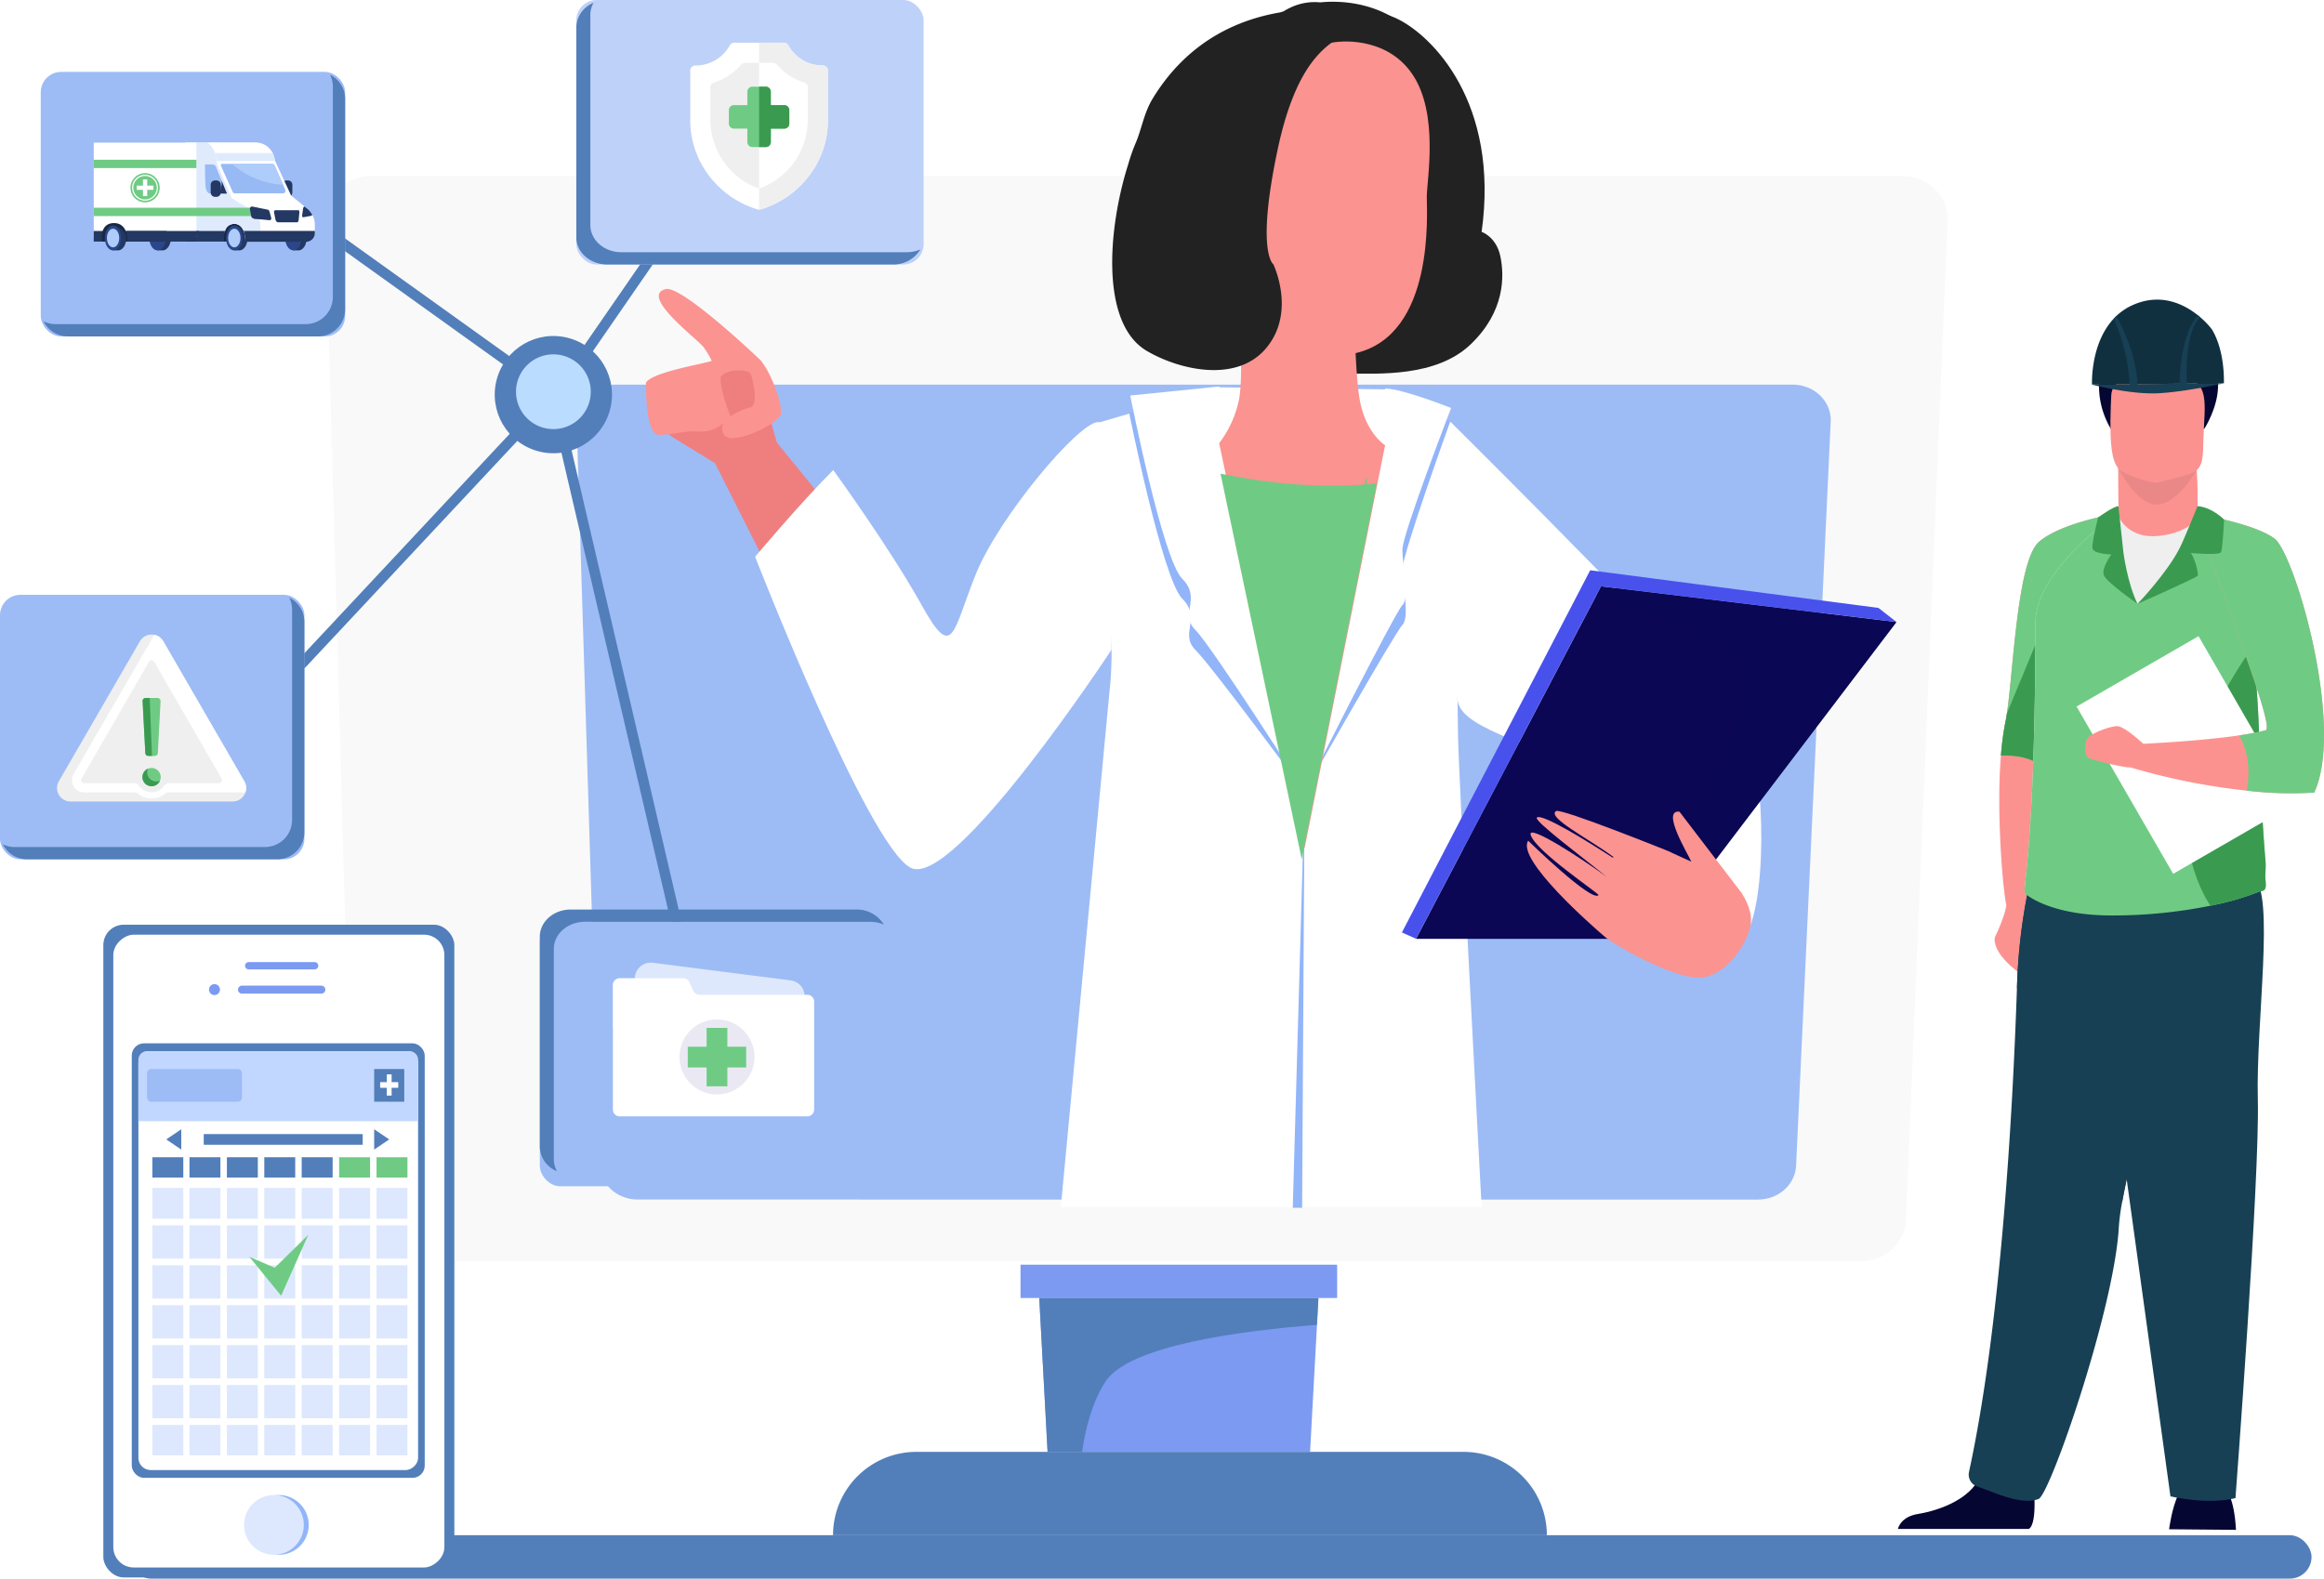 <svg xmlns="http://www.w3.org/2000/svg" xmlns:xlink="http://www.w3.org/1999/xlink" width="570.266" height="387.459" viewBox="0 0 570.266 387.459">
  <defs>
    <filter id="Rectangle_1821" x="123.463" y="217.232" width="103.223" height="82.924" filterUnits="userSpaceOnUse">
      <feOffset dy="3" input="SourceAlpha"/>
      <feGaussianBlur stdDeviation="3" result="blur"/>
      <feFlood flood-opacity="0.161"/>
      <feComposite operator="in" in2="blur"/>
      <feComposite in="SourceGraphic"/>
    </filter>
  </defs>
  <g id="occucare_guinea_3" transform="translate(-233.149 -992.662)">
    <g id="Group_168778" data-name="Group 168778" transform="translate(233.149 962.662)">
      <g id="Group_168754" data-name="Group 168754" transform="translate(0 30)">
        <g id="Group_168751" data-name="Group 168751">
          <g id="Layer_1" data-name="Layer 1">
            <rect id="Rectangle_1816" data-name="Rectangle 1816" width="535.502" height="10.659" rx="5.33" transform="translate(31.708 376.8)" fill="#527fba"/>
            <path id="Path_84810" data-name="Path 84810" d="M893.184,950.666H534.7c-6.211,0-11.246-4.7-11.246-10.491L516.63,694.749c0-5.794,5.035-10.491,11.245-10.491H903.414c6.21,0,11.245,4.7,11.245,10.491L904.43,940.175C904.43,945.97,899.4,950.666,893.184,950.666Z" transform="translate(-436.742 -641.075)" fill="#f9f9f9"/>
            <path id="Path_84813" data-name="Path 84813" d="M565.5,911.647l-5.66-182.6c0-4.81,4.179-8.708,9.334-8.708H858.263c5.155,0,9.334,3.9,9.334,8.708l-8.491,182.6c0,4.809-4.179,8.708-9.334,8.708H574.838C569.683,920.355,565.5,916.456,565.5,911.647Z" transform="translate(-418.359 -625.938)" fill="#9dbcf6"/>
            <path id="Path_84815" data-name="Path 84815" d="M1042.44,840.687s4.845,49.071,2.763,65.768l-11.964,126.766H1136.5s-5.8-108.021-5.8-116.2-1.7-76.332-1.7-76.332l-16.186-8.179L1072.09,832Z" transform="translate(-772.934 -736.94)" fill="#fff"/>
            <g id="Group_168727" data-name="Group 168727" transform="translate(277.08 95.628)">
              <path id="Path_84816" data-name="Path 84816" d="M1101.67,834.2l-20.38,5.706s8.16,40.74,13.028,45.608-.826,8.52,3.263,12.609,26.75,34.815,26.75,34.815Z" transform="translate(-1081.29 -834.195)" fill="#92b5f9"/>
              <path id="Path_84817" data-name="Path 84817" d="M1225.42,838.02l-20.787,97.4s22.1-39.059,23.992-40.949,0-9.882,0-13.63S1240.38,844.5,1240.38,844.5,1229.65,838.02,1225.42,838.02Z" transform="translate(-1161.594 -836.685)" fill="#92b5f9"/>
            </g>
            <g id="Group_168728" data-name="Group 168728" transform="translate(277.349 94.862)">
              <path id="Path_84818" data-name="Path 84818" d="M1103.88,832l-21.809,2.215s7.885,40.113,12.754,44.981-.826,8.519,3.263,12.609,26.75,39.7,26.75,39.7Z" transform="translate(-1082.071 -832)" fill="#fff"/>
              <path id="Path_84819" data-name="Path 84819" d="M1224.4,833.462l-19.764,98.994s22.1-43.943,23.992-45.834,0-9.882,0-13.63,11.959-34.759,11.959-34.759S1228.62,833.462,1224.4,833.462Z" transform="translate(-1161.864 -832.953)" fill="#fff"/>
            </g>
            <path id="Path_84820" data-name="Path 84820" d="M1196.33,1218.87l2.9-101.72-.6,101.72Z" transform="translate(-879.112 -922.427)" fill="#92b5f9"/>
            <rect id="Rectangle_1817" data-name="Rectangle 1817" width="77.696" height="8.178" transform="translate(250.414 310.406)" fill="#7c9af2"/>
            <path id="Path_84821" data-name="Path 84821" d="M1084.56,1508.93h-64.4l-2.046-37.77h68.5Z" transform="translate(-763.092 -1152.574)" fill="#7c9af2"/>
            <path id="Path_84822" data-name="Path 84822" d="M1086.6,1471.16H1018.1l2.046,37.77h8.47c.833-5.878,2.493-12.14,5.671-17.164,5.743-9.08,34.087-12.65,51.951-14.011Z" transform="translate(-763.092 -1152.574)" fill="#527fba"/>
            <path id="Path_84823" data-name="Path 84823" d="M1048.24,1599.84H873.087a20.447,20.447,0,0,1,20.446-20.447H1027.8a20.446,20.446,0,0,1,20.446,20.447Z" transform="translate(-668.675 -1223.043)" fill="#527fba"/>
            <path id="Path_84824" data-name="Path 84824" d="M773.806,831.764l-5.951-21.3-26.155,6.7s3.729,11.6,6.333,13.2l10.6,6.487h0l23.38,46.379,16.822-20.782Z" transform="translate(-583.193 -723.172)" fill="#ef7f7f"/>
            <path id="Path_84825" data-name="Path 84825" d="M1155.33,528.253s19.934-2.438,28.454,1.626,25.217,20.481,20.786,52.34c0,0,3.579,1.138,4.6,6.015s1.108,13.573-7.327,21.619S1179.19,617,1171.86,617s-27.943-6.177-33.225-17.555S1155.33,528.253,1155.33,528.253Z" transform="translate(-841.006 -525.304)" fill="#222"/>
            <path id="Path_84826" data-name="Path 84826" d="M1165.65,542.6c-5.346-.5-9.8,1.953-13.38,5.984-4.524,13.312-11.76,36.089-13.438,50.143a41.313,41.313,0,0,0,5.3,15.7q.7,1.159,1.472,2.213c7.065,5.557,17.462,8.915,23.847,9.826,19.872-2.671,25.462-21.022,24.968-41.25-.134-5.45,3.763-22.419-4.673-33.384C1184.08,544.465,1174.31,541.746,1165.65,542.6Z" transform="translate(-841.674 -542.019)" fill="#222"/>
            <path id="Path_84827" data-name="Path 84827" d="M1149.51,722.933s1.022,13.8,0,20.1a26.023,26.023,0,0,1-4.941,11.075l20.957,99.5,19.765-98.994s-4.906-3.007-6.3-11.586-1.363-30.669-1.363-30.669Z" transform="translate(-845.413 -645.335)" fill="#fb9390"/>
            <path id="Path_84828" data-name="Path 84828" d="M1176.85,985.26l18.417-92.245c-14.043,1.529-27.974-.238-38.345-2.37Z" transform="translate(-857.429 -774.373)" fill="#6fcb84"/>
            <path id="Path_84829" data-name="Path 84829" d="M1188.96,892.625l-.328.035c-3.852,15.743-12.652,50.646-15.654,53.648-2.883,2.883-11.676-35.573-16.032-55.659h-.019l16.647,79.04Z" transform="translate(-853.454 -775.276)" fill="#6fcb84"/>
            <path id="Path_84830" data-name="Path 84830" d="M1171.41,721.27c3.01,11.729,10.305,22.74,24.193,19.089.168-.044.33-.1.494-.143-1.027-9.8-1-27.847-1-27.847Z" transform="translate(-862.887 -659.528)" fill="#ef7f7f" opacity="0.53"/>
            <path id="Path_84831" data-name="Path 84831" d="M1187.49,550.477s12.1-1.875,18.743,7.837,3.578,26.069,3.578,30.158,1.96,33.736-17.382,38.337-25.9-16.527-25.9-29.306S1171.28,552.075,1187.49,550.477Z" transform="translate(-859.704 -540.151)" fill="#fb9390"/>
            <path id="Path_84833" data-name="Path 84833" d="M769.9,781.381c-.233-.286-19.587-18.709-23.415-17.556-6.369,1.66,7.786,12.223,9.318,14.2a21.378,21.378,0,0,1,2.042,3.412c-.5.144-.971.273-1.393.375-3.644.878-13.371,2.694-14.755,4.955,0,0-.262,12.74,3.085,12.81s6.732-1.154,10.325-.792a8.165,8.165,0,0,0,5.04-1.63c.224-.149.436-.3.635-.446a2.6,2.6,0,0,0-.112,2.62c1.716,3.487,13.587-2.526,14.1-4.754S772.637,784.752,769.9,781.381ZM767.18,792.9a15.335,15.335,0,0,0-4.771,2.148c-.458-1.2-2.728-7.329-2.355-9.773h0c1.653-1.747,5.262-1.8,7.029-1.042h0a1.67,1.67,0,0,1,.493.861C768.137,787.413,769.334,792.383,767.18,792.9Z" transform="translate(-583.188 -692.859)" fill="#fb9390"/>
            <path id="Path_84834" data-name="Path 84834" d="M818.4,889.954s27.6,70.881,38.166,76.333,49.281-53.506,49.281-53.506,1.494-55.881-3.277-55.881-24.385,23.329-30.027,37.362c-5.74,14.276-5.538,21.49-13.25,7.619-7.879-14.17-21.724-33.206-21.724-33.206C829.617,876.626,818.4,889.954,818.4,889.954Z" transform="translate(-633.107 -753.305)" fill="#fff"/>
            <path id="Path_84835" data-name="Path 84835" d="M1139.22,529.947s-6.815-.852-10.9,2.385-13.12,4.771-18.4,29.817-1.022,27.943-1.022,27.943,5.613,11.586-1.624,20.446-21.437,5.512-29.387.852c-11.562-6.778-9.5-30.287-4.638-45.667a45.569,45.569,0,0,1,1.809-5.217c1.528-3.458,2.034-7.436,4.245-11.073,7.157-11.773,20.185-22.532,43.226-21.952C1122.52,527.482,1132.92,526.88,1139.22,529.947Z" transform="translate(-796.454 -525.243)" fill="#222"/>
            <g id="Group_168731" data-name="Group 168731" transform="translate(137.24 22.373)">
              <path id="Path_84840" data-name="Path 84840" d="M682.061,698.39a1.279,1.279,0,0,1-1.052-2.006l48.555-70.361a1.28,1.28,0,1,1,2.106,1.454l-48.555,70.361a1.278,1.278,0,0,1-1.054.552Z" transform="translate(-680.782 -625.443)" fill="#527fba"/>
            </g>
            <g id="Group_168732" data-name="Group 168732" transform="translate(53.86 95.695)">
              <path id="Path_84841" data-name="Path 84841" d="M443.318,923.07a1.28,1.28,0,0,1-.934-2.154l80.59-86.158a1.28,1.28,0,0,1,1.869,1.748l-80.59,86.158a1.276,1.276,0,0,1-.935.406Z" transform="translate(-442.039 -834.377)" fill="#527fba"/>
            </g>
            <g id="Group_168733" data-name="Group 168733" transform="translate(69.63 48.945)">
              <path id="Path_84842" data-name="Path 84842" d="M553.329,750.226a1.274,1.274,0,0,1-.744-.24l-64.821-46.462a1.28,1.28,0,0,1,1.491-2.08l64.821,46.462a1.279,1.279,0,0,1-.746,2.319Z" transform="translate(-487.23 -701.204)" fill="#527fba"/>
            </g>
            <g id="Group_168734" data-name="Group 168734" transform="translate(134.526 95.801)">
              <path id="Path_84843" data-name="Path 84843" d="M708.843,985.175a1.28,1.28,0,0,1-1.245-.989L673.024,835.923a1.28,1.28,0,0,1,2.492-.581L710.09,983.6a1.28,1.28,0,0,1-1.248,1.57Z" transform="translate(-672.998 -834.389)" fill="#527fba"/>
            </g>
            <circle id="Ellipse_530" data-name="Ellipse 530" cx="14.394" cy="14.394" r="14.394" transform="matrix(0.257, -0.966, 0.966, 0.257, 118.183, 107.063)" fill="#527fba"/>
            <path id="Path_84844" data-name="Path 84844" d="M668.717,818.87a9.173,9.173,0,1,1-9.173-9.173A9.173,9.173,0,0,1,668.717,818.87Z" transform="translate(-523.752 -722.724)" fill="#badcff"/>
            <g id="Group_168735" data-name="Group 168735" transform="translate(10 17.646)">
              <rect id="Rectangle_1818" data-name="Rectangle 1818" width="74.694" height="64.924" rx="5" fill="#9dbcf6"/>
              <path id="Path_84845" data-name="Path 84845" d="M359.96,613.82a6.628,6.628,0,0,1,.69,2.952v51.6a6.662,6.662,0,0,1-6.661,6.661H292.618a6.634,6.634,0,0,1-2.952-.689,6.661,6.661,0,0,0,5.972,3.71h61.37a6.662,6.662,0,0,0,6.662-6.662v-51.6a6.661,6.661,0,0,0-3.71-5.972Z" transform="translate(-288.977 -613.13)" fill="#527fba"/>
            </g>
            <g id="Group_168736" data-name="Group 168736" transform="translate(0 145.992)">
              <rect id="Rectangle_1819" data-name="Rectangle 1819" width="74.694" height="64.924" rx="5" fill="#9dbcf6"/>
              <path id="Path_84846" data-name="Path 84846" d="M359.96,980.154a6.628,6.628,0,0,1,.69,2.952v51.6a6.662,6.662,0,0,1-6.661,6.661H292.618a6.631,6.631,0,0,1-2.952-.69,6.662,6.662,0,0,0,5.972,3.71h61.37a6.662,6.662,0,0,0,6.662-6.662v-51.6a6.661,6.661,0,0,0-3.71-5.971Z" transform="translate(-288.977 -979.464)" fill="#527fba"/>
            </g>
            <g id="Group_168737" data-name="Group 168737" transform="translate(141.415)">
              <rect id="Rectangle_1820" data-name="Rectangle 1820" width="85.223" height="64.924" rx="5" transform="translate(85.223 64.924) rotate(180)" fill="#bed1f9"/>
              <path id="Path_84847" data-name="Path 84847" d="M696.961,477.279a5.972,5.972,0,0,0-.786,2.952v51.6c0,3.679,3.4,6.662,7.6,6.662H773.8a8.453,8.453,0,0,0,3.368-.69,7.76,7.76,0,0,1-6.814,3.709H700.329c-4.2,0-7.6-2.982-7.6-6.661v-51.6a6.642,6.642,0,0,1,4.232-5.972Z" transform="translate(-692.729 -476.589)" fill="#527fba"/>
            </g>
            <g id="Group_168738" data-name="Group 168738" transform="translate(132.456 223.232)">
              <g transform="matrix(1, 0, 0, 1, -132.46, -223.23)" filter="url(#Rectangle_1821)">
                <rect id="Rectangle_1821-2" data-name="Rectangle 1821" width="85.223" height="64.924" rx="5" transform="translate(217.69 288.16) rotate(180)" fill="#9dbcf6"/>
              </g>
              <path id="Path_84848" data-name="Path 84848" d="M671.3,1263.06a5.972,5.972,0,0,1-.787-2.952v-51.6c0-3.679,3.4-6.661,7.6-6.661h70.022a8.452,8.452,0,0,1,3.368.69,7.76,7.76,0,0,0-6.814-3.71H674.668c-4.2,0-7.6,2.982-7.6,6.662v51.6a6.641,6.641,0,0,0,4.232,5.971Z" transform="translate(-667.068 -1198.825)" fill="#527fba"/>
            </g>
            <g id="Group_168742" data-name="Group 168742" transform="translate(150.371 236.27)">
              <path id="Path_84856" data-name="Path 84856" d="M764.557,1266.25l-33.822-4.329a3.924,3.924,0,0,1-3.394-4.39l2.289-17.881a3.923,3.923,0,0,1,4.39-3.393l33.822,4.329a3.923,3.923,0,0,1,3.393,4.39l-2.289,17.882A3.923,3.923,0,0,1,764.557,1266.25Z" transform="translate(-724.198 -1236.225)" fill="#fff" opacity="0.66"/>
              <path id="Path_84857" data-name="Path 84857" d="M738.114,1250.27l-.923-2.08a1.666,1.666,0,0,0-1.523-.991H720.06a1.666,1.666,0,0,0-1.666,1.667v10.6h.028v19.976a1.666,1.666,0,0,0,1.666,1.666h46.043a1.666,1.666,0,0,0,1.666-1.666V1252.93a1.666,1.666,0,0,0-1.666-1.666H739.637A1.666,1.666,0,0,1,738.114,1250.27Z" transform="translate(-718.394 -1243.374)" fill="#fff"/>
              <path id="Path_84858" data-name="Path 84858" d="M783.69,1285.4a9.2,9.2,0,1,1-9.2-9.2,9.2,9.2,0,0,1,9.2,9.2Z" transform="translate(-748.928 -1262.251)" fill="#eae9f3"/>
              <path id="Path_84859" data-name="Path 84859" d="M785.449,1286.75H780.83v-4.618h-5.1v4.618h-4.618v5.1h4.618v4.618h5.1v-4.618h4.618Z" transform="translate(-752.718 -1266.114)" fill="#6fcb84"/>
            </g>
            <path id="Path_84862" data-name="Path 84862" d="M1304.95,856.6s-3.51,38.95,1.8,68.614c1.333,7.453,21.91,10.761,33.153,19.226,18.739,14.108,31.8,33.149,35.132,40.716,7.6-3.427,7.55-37.637,3.392-51.225C1373.9,924.9,1304.95,856.6,1304.95,856.6Z" transform="translate(-949.043 -753.083)" fill="#fff"/>
            <path id="Path_84863" data-name="Path 84863" d="M1400.73,980.9l-72.488-8.765-45.406,86.511h58.789Z" transform="translate(-935.378 -828.22)" fill="#0b0754"/>
            <path id="Path_84864" data-name="Path 84864" d="M1423.93,1058.64l59.1-77.746-72.488-8.765-1.3,2.467c11.333,2.967,33.257,9.921,36.513,19.989,3.475,10.753-21.829,48.449-32.791,64.055Z" transform="translate(-1017.675 -828.22)" fill="#0b0754" opacity="0.44"/>
            <path id="Path_84865" data-name="Path 84865" d="M1319.12,960.852l-46.2,88.9,3.463,1.546,45.406-86.511,72.488,8.765-4.417-3.46Z" transform="translate(-928.919 -820.884)" fill="#4951ec"/>
            <path id="Path_84882" data-name="Path 84882" d="M1363.27,1131.44c1.318-1.052,12.356,5.805,18.7,9.9.013-.086.025-.171.038-.256-5.966-4.426-16.411-9.708-14.021-11.228,1.224-.779,27.441,9.785,27.445,9.787,2.761,1.25,2.888,1.369,5.736,2.628-.677-1.644-7.536-12.812-2.907-12.264l15.313,20.024c2.6,4.258,2.506,6.84,1.861,9.061-.794,2.733-4.634,10.064-10.891,11.537-6.027,1.419-22.364-7.808-24.922-10.2-2.748-2.364-21.479-18.737-18.487-23.3,0,0,15.617,15.245,17.274,13.355.1-.437-15.441-10.754-16.656-14.785-.871-2.886,12.716,5.911,18.668,10.321C1375.08,1141.65,1362.36,1132.17,1363.27,1131.44Z" transform="translate(-986.153 -930.786)" fill="#fb9390"/>
            <g id="Group_168750" data-name="Group 168750" transform="translate(25.357 226.964)">
              <rect id="Rectangle_1828" data-name="Rectangle 1828" width="86.131" height="160.205" rx="5" fill="#527fba"/>
              <rect id="Rectangle_1829" data-name="Rectangle 1829" width="155.315" height="81.241" rx="5" transform="translate(83.686 2.445) rotate(90)" fill="#fff"/>
              <g id="Group_168747" data-name="Group 168747" transform="translate(34.774 9.174)">
                <path id="Path_84884" data-name="Path 84884" d="M477.087,1236.68H460.9a.893.893,0,1,1,0-1.786h16.189a.893.893,0,1,1,0,1.786Z" transform="translate(-460.007 -1234.894)" fill="#7c9af2"/>
              </g>
              <g id="Group_168748" data-name="Group 168748" transform="translate(33.043 14.953)">
                <path id="Path_84885" data-name="Path 84885" d="M475.5,1253.4H456.029a.98.98,0,1,1,0-1.96H475.5a.98.98,0,1,1,0,1.96Z" transform="translate(-455.049 -1251.44)" fill="#7c9af2"/>
              </g>
              <path id="Path_84886" data-name="Path 84886" d="M437.341,1251.73a1.344,1.344,0,1,1-.394-.951,1.345,1.345,0,0,1,.394.951Z" transform="translate(-408.726 -1235.805)" fill="#7c9af2"/>
              <circle id="Ellipse_532" data-name="Ellipse 532" cx="7.335" cy="7.335" r="7.335" transform="translate(35.73 139.977)" fill="#92b5f9"/>
              <circle id="Ellipse_533" data-name="Ellipse 533" cx="7.335" cy="7.335" r="7.335" transform="translate(34.524 139.977)" fill="#dde8fe"/>
              <rect id="Rectangle_1830" data-name="Rectangle 1830" width="71.887" height="106.65" rx="3" transform="translate(6.975 29.111)" fill="#527fba"/>
              <rect id="Rectangle_1831" data-name="Rectangle 1831" width="102.827" height="68.627" rx="3" transform="translate(77.232 31.022) rotate(90)" fill="#fff"/>
              <path id="Path_84887" data-name="Path 84887" d="M451.669,1297.5H386.993a2.169,2.169,0,0,0-1.975,2.316V1314.7h68.626v-14.886a2.169,2.169,0,0,0-1.975-2.314Z" transform="translate(-376.412 -1266.475)" fill="#c2d7ff"/>
              <g id="Group_168749" data-name="Group 168749" transform="translate(24.634 51.388)">
                <rect id="Rectangle_1832" data-name="Rectangle 1832" width="39.013" height="2.623" fill="#527fba"/>
              </g>
              <path id="Path_84888" data-name="Path 84888" d="M404.6,1354.96l3.686,2.5v-4.991Z" transform="translate(-389.163 -1302.266)" fill="#527fba"/>
              <path id="Path_84889" data-name="Path 84889" d="M554.5,1354.96l-3.686,2.5v-4.991Z" transform="translate(-484.357 -1302.266)" fill="#527fba"/>
              <rect id="Rectangle_1833" data-name="Rectangle 1833" width="23.298" height="8.027" rx="1" transform="translate(10.724 35.418)" fill="#9dbcf6"/>
              <rect id="Rectangle_1834" data-name="Rectangle 1834" width="7.39" height="8.027" transform="translate(66.452 35.418)" fill="#527fba"/>
              <rect id="Rectangle_1835" data-name="Rectangle 1835" width="1.182" height="5.208" transform="translate(69.556 36.732)" fill="#fff"/>
              <rect id="Rectangle_1836" data-name="Rectangle 1836" width="1.386" height="4.442" transform="translate(67.926 40.029) rotate(-90)" fill="#fff"/>
              <rect id="Rectangle_1837" data-name="Rectangle 1837" width="7.59" height="65.636" transform="translate(12.028 64.602)" fill="#dde8fe"/>
              <rect id="Rectangle_1838" data-name="Rectangle 1838" width="7.59" height="65.636" transform="translate(21.138 64.602)" fill="#dde8fe"/>
              <rect id="Rectangle_1839" data-name="Rectangle 1839" width="7.59" height="65.636" transform="translate(30.317 64.602)" fill="#dde8fe"/>
              <rect id="Rectangle_1840" data-name="Rectangle 1840" width="7.59" height="65.636" transform="translate(39.496 64.602)" fill="#dde8fe"/>
              <rect id="Rectangle_1841" data-name="Rectangle 1841" width="7.59" height="65.636" transform="translate(48.675 64.602)" fill="#dde8fe"/>
              <rect id="Rectangle_1842" data-name="Rectangle 1842" width="7.59" height="65.636" transform="translate(57.855 64.602)" fill="#dde8fe"/>
              <rect id="Rectangle_1843" data-name="Rectangle 1843" width="7.59" height="65.636" transform="translate(67.034 64.602)" fill="#dde8fe"/>
              <rect id="Rectangle_1844" data-name="Rectangle 1844" width="7.59" height="4.985" transform="translate(12.028 57.074)" fill="#527fba"/>
              <rect id="Rectangle_1845" data-name="Rectangle 1845" width="7.59" height="4.985" transform="translate(21.138 57.074)" fill="#527fba"/>
              <rect id="Rectangle_1846" data-name="Rectangle 1846" width="7.59" height="4.985" transform="translate(30.317 57.074)" fill="#527fba"/>
              <rect id="Rectangle_1847" data-name="Rectangle 1847" width="7.59" height="4.985" transform="translate(39.496 57.074)" fill="#527fba"/>
              <rect id="Rectangle_1848" data-name="Rectangle 1848" width="7.59" height="4.985" transform="translate(48.675 57.074)" fill="#527fba"/>
              <rect id="Rectangle_1849" data-name="Rectangle 1849" width="7.59" height="4.985" transform="translate(57.855 57.074)" fill="#6fcb84"/>
              <rect id="Rectangle_1850" data-name="Rectangle 1850" width="7.59" height="4.985" transform="translate(67.034 57.074)" fill="#6fcb84"/>
              <rect id="Rectangle_1851" data-name="Rectangle 1851" width="64.671" height="1.63" transform="translate(10.724 72.166)" fill="#fff"/>
              <rect id="Rectangle_1852" data-name="Rectangle 1852" width="64.671" height="1.63" transform="translate(10.724 81.961)" fill="#fff"/>
              <rect id="Rectangle_1853" data-name="Rectangle 1853" width="64.671" height="1.63" transform="translate(10.724 91.756)" fill="#fff"/>
              <rect id="Rectangle_1854" data-name="Rectangle 1854" width="64.671" height="1.63" transform="translate(10.724 101.551)" fill="#fff"/>
              <rect id="Rectangle_1855" data-name="Rectangle 1855" width="64.671" height="1.63" transform="translate(10.724 111.346)" fill="#fff"/>
              <rect id="Rectangle_1856" data-name="Rectangle 1856" width="64.671" height="1.63" transform="translate(10.583 121.141)" fill="#fff"/>
              <path id="Path_84890" data-name="Path 84890" d="M469.255,1434.8l-6.227-2.682,7.8,9.552,6.662-14.95Z" transform="translate(-427.201 -1350.605)" fill="#6fcb84"/>
            </g>
          </g>
        </g>
        <g id="Group_168752" data-name="Group 168752" transform="translate(465.699 73.541)">
          <path id="Path_75435" data-name="Path 75435" d="M1803.36,991.439c4.769-24.441,9.139-47.84,9.139-47.84s-13.574,2.056-19.418,6.926-6.435,35.881-8.383,44.648a68.486,68.486,0,0,0-1.024,7.885c-1.108,12.608.27,31.488,1.315,36.782-.069.508-.5,3.008-2.8,7.8,0,0-1.19,3.679,6.6,9.2C1793.76,1060.36,1798.18,1018.01,1803.36,991.439Z" transform="translate(-1758.378 -891.15)" fill="#fc9290"/>
          <path id="Path_75436" data-name="Path 75436" d="M1816.48,943.6s-2.52,13.485-5.818,30.673c-1.045,5.454-2.172,11.279-3.321,17.167-4.671,9.156-8.68,15.381-9.918,14.21-2.526-2.385-6.961-2.68-9.769-2.591a68.455,68.455,0,0,1,1.024-7.885c.154-.693.3-1.524.439-2.47,1.635-11.03,2.561-37.693,7.944-42.178C1802.9,945.655,1816.48,943.6,1816.48,943.6Z" transform="translate(-1762.356 -891.15)" fill="#6fcb84"/>
          <path id="Path_75437" data-name="Path 75437" d="M1810.66,1013.46c-1.045,5.455-2.172,11.279-3.321,17.167-4.671,9.156-8.68,15.381-9.918,14.21-2.526-2.385-6.961-2.68-9.769-2.59a68.444,68.444,0,0,1,1.024-7.886c.154-.693.3-1.524.439-2.469l14-33.808Z" transform="translate(-1762.356 -930.336)" fill="#3a9b50"/>
          <path id="Path_75438" data-name="Path 75438" d="M1909.54,903.654a103.464,103.464,0,0,0-.612-15.114l-18.836,3.079s0,5.748.083,12.126h-.019s-.514,5.917,6.774,6.783S1909.73,908.22,1909.54,903.654Z" transform="translate(-1836.031 -851.549)" fill="#fc9290"/>
          <path id="Path_75439" data-name="Path 75439" d="M1889.9,903.641s4.437,9.091,9.524,9.091,9.849-8.55,9.849-8.55Z" transform="translate(-1835.896 -862.411)" fill="#ea8888"/>
          <path id="Path_75440" data-name="Path 75440" d="M1934.61,1805.33s.685-5.339,2.272-8.513,11.689-1.155,11.689-1.155,2.02,1.732,2.453,9.813Z" transform="translate(-1868.056 -1503.526)" fill="#060632"/>
          <path id="Path_75441" data-name="Path 75441" d="M1729.7,1788.21c2.373-1.449,1.023-12.256,1.023-12.256s-11.06-8.848-12.581-2.074-10.506,9.816-15.621,10.646c-3.531.572-4.624,2.528-4.963,3.685Z" transform="translate(-1697.558 -1486.481)" fill="#060632"/>
          <path id="Path_75442" data-name="Path 75442" d="M1899.29,812.526s12.574-19.825-11.57-21.137c0,0-9.056,1.066-11.107-.984,0,0-7.024,10.676-.464,22.121S1899.29,812.526,1899.29,812.526Z" transform="translate(-1823.995 -780.967)" fill="#060632"/>
          <path id="Path_75443" data-name="Path 75443" d="M1885.78,845.141c1.83,1.44,7.2,2.87,8.747,3.037,0,0,7.958-1.774,9.4-2.647,2.24-1.358,2.1-4.106,2.21-7.928.138-4.523.594-8.075.089-10.683-.6-3.119-2.578-4.894-8.115-5.376-10.165-.883-14.4,1.663-14.576,5.071-.046.915-.089,1.788-.118,2.614C1883.02,839.857,1883.86,843.625,1885.78,845.141Z" transform="translate(-1831.165 -803.237)" fill="#fc9290"/>
          <path id="Path_75444" data-name="Path 75444" d="M1797.11,1334.11a51,51,0,0,0-.812,5.974c-1.028,20.054-16.881,65.908-19.717,66.977-4.387,1.656-11.3-1.864-14.912-3.015a3.1,3.1,0,0,1-2.175-3.522c7.851-36.092,10.736-88.061,11.786-118.83a139.606,139.606,0,0,1,3.19-26.2s38.666-10.316,38.894,2.734C1813.57,1269.77,1800.56,1315.06,1797.11,1334.11Z" transform="translate(-1742.059 -1112.686)" fill="#184054"/>
          <path id="Path_75445" data-name="Path 75445" d="M1827.47,1334.11l-25.829-52.416a139.678,139.678,0,0,1,3.19-26.2s38.665-10.316,38.894,2.734C1843.93,1269.77,1830.91,1315.06,1827.47,1334.11Z" transform="translate(-1772.414 -1112.686)" fill="#184054"/>
          <path id="Path_75446" data-name="Path 75446" d="M1862.99,1263.23l20.44,148.142s8.976,2.165,15.957.433c0,0,5.984-78.789,5.486-97.836s4.293-50.969-1.093-54.489S1862.99,1263.23,1862.99,1263.23Z" transform="translate(-1816.542 -1117.649)" fill="#184054"/>
          <path id="Path_75447" data-name="Path 75447" d="M1867.36,1032.97a3.054,3.054,0,0,1-3.007,3.173l-32.21.491-23.658.361c-1.108.02,2.394-8.844,2.465-66.637.018-12.9,19.983-26.773,20.351-26.773h0c0,1.857,2.926,5.286,7.435,5.58,5.351.35,11.915-2.312,11.915-5.394a14.3,14.3,0,0,1,1.622,2.093c2.67,3.892,8.051,13.381,11.486,29.9,2.713,13.045,1.669,30.487,3.621,52.992C1867.53,1030.39,1867.32,1031.83,1867.36,1032.97Z" transform="translate(-1777.182 -891.138)" fill="#efefef"/>
          <path id="Path_75448" data-name="Path 75448" d="M1866.17,1036.32a65.6,65.6,0,0,1-12.29,3.578,121.143,121.143,0,0,1-23.813,2.392c-15.656.1-21.584-5.3-21.584-5.3-1.108.02,2.394-8.844,2.465-66.637.018-12.9,19.983-26.773,20.351-26.773h0s-.513,17.173,4.682,22.223c0,0,7.285-5.628,16.738-21.645,2.671,3.892,7.6,15.083,11.039,31.6a89.486,89.486,0,0,1,1.464,10.968c.911,11.4.708,25.316,2.157,42.024.143,1.626-.067,3.069-.026,4.208C1867.43,1034.68,1867.89,1036.29,1866.17,1036.32Z" transform="translate(-1777.182 -891.138)" fill="#6fcb84"/>
          <path id="Path_75449" data-name="Path 75449" d="M1967.24,1119.14a65.544,65.544,0,0,1-12.29,3.578c-2.52-3.842-5.7-10.777-6.135-21.706-.745-18.48,16.81-42.28,16.81-42.28l.671,10.823c.911,11.4.708,25.316,2.157,42.024.143,1.626-.067,3.07-.026,4.208C1968.5,1117.5,1968.96,1119.11,1967.24,1119.14Z" transform="translate(-1878.255 -973.955)" fill="#3a9b50"/>
          <rect id="Rectangle_68" data-name="Rectangle 68" width="34.554" height="47.398" transform="translate(43.858 99.88) rotate(-30)" fill="#fff"/>
          <path id="Path_75450" data-name="Path 75450" d="M1907.71,950.281c-3.664-2.77-12.273-4.736-16.509-5.571-1.493-.294-2.444-.448-2.444-.448.442,2.037,1.436,5.232,2.735,9.067,5.441,16.076,16.227,43.412,14.054,43.994a59.676,59.676,0,0,1-6.52,1.256c-9.46,1.385-22.191,2-23.522,2.06-.1-.1-4.639-4.325-6.4-4.325-1.786,0-6.935,1.876-7.46,3.319s-.736,4.04.735,4.618a66.143,66.143,0,0,0,9.141,2.164,4.233,4.233,0,0,0,.758-.007,159.684,159.684,0,0,0,28.573,5.733,92.366,92.366,0,0,0,16.6.478C1925.04,996.287,1912.67,954.028,1907.71,950.281Z" transform="translate(-1815.288 -891.627)" fill="#fc9290"/>
          <path id="Path_75451" data-name="Path 75451" d="M1993.23,1013.62a92.41,92.41,0,0,1-16.6-.478c.578-2.846,1.115-8.4-1.82-13.563a59.717,59.717,0,0,0,6.52-1.255c2.173-.582-8.613-27.918-14.054-43.994-.436-5.2-.665-8.676-.665-8.676l.374.057c4.237.835,12.845,2.8,16.509,5.571C1988.45,955.031,2000.82,997.29,1993.23,1013.62Z" transform="translate(-1891.067 -892.63)" fill="#6fcb84"/>
          <path id="Path_75452" data-name="Path 75452" d="M1906.99,961.29s14.575-6.422,14.792-6.927-.722-4.4-1.732-5.556c0,0,7,.649,7.432-.216s.757-7.99.757-7.99-2.913-3.016-6.521-3.3c0,0-3.168,7.87-4.338,10.211C1914.28,953.714,1906.99,961.29,1906.99,961.29Z" transform="translate(-1848.186 -886.618)" fill="#3a9b50"/>
          <path id="Path_75453" data-name="Path 75453" d="M1875.14,948.67s.939,7.5,3.464,12.7c0,0-7.612-5.3-8.26-7.035s1.84-5.087,1.84-5.087-4.546-.108-4.654-1.623,1.407-7.468,1.407-7.468,3.91-2.854,4.992-2.746Z" transform="translate(-1819.801 -886.696)" fill="#3a9b50"/>
          <g id="Group_163900" data-name="Group 163900" transform="translate(47.632)">
            <path id="Path_75454" data-name="Path 75454" d="M1899.59,777.306l-32.366.346s-.476-9.76,5.134-15.983q.385-.431.814-.837a14.423,14.423,0,0,1,4.421-2.873c6.469-2.7,11.835-.208,15.188,2.343.331.249.641.5.931.75a19.5,19.5,0,0,1,2.841,2.931S1899.7,768.27,1899.59,777.306Z" transform="translate(-1867.214 -756.792)" fill="#103040"/>
            <path id="Path_75455" data-name="Path 75455" d="M1890.53,787.3c-.088-1.314-.659-12.507,3.272-16.3a6.266,6.266,0,0,0-.537-.448c-4.192,4.363-4.526,15.378-4.508,16.769l-10.347.11c-.307-7.927-4.682-15.82-5.206-16.7a7.211,7.211,0,0,0-.6.613,47.218,47.218,0,0,1,3.89,16.109l-9.24.1s8.62,2.229,15.113,2.148,17.254-2.494,17.254-2.494Z" transform="translate(-1867.239 -766.686)" fill="#184054"/>
          </g>
        </g>
      </g>
      <g id="caution" transform="translate(13.992 185.744)">
        <path id="Path_84906" data-name="Path 84906" d="M45.975,65.491l-19.9-34.379a3.311,3.311,0,0,0-5.727,0L.449,65.491a3.3,3.3,0,0,0,2.864,4.947h39.8a3.3,3.3,0,0,0,2.862-4.947Z" transform="translate(-0.009 -29.463)" fill="#efefef"/>
        <path id="Path_84907" data-name="Path 84907" d="M82.769,66.2,62.87,31.821a3.258,3.258,0,0,0-2.178-1.579L40.865,64.422a2.991,2.991,0,0,0,.993,4.025,3.061,3.061,0,0,0,1.665.458H55.777a1.423,1.423,0,0,1,.9.3,5.242,5.242,0,0,0,6.649,0,1.423,1.423,0,0,1,.9-.3h18.8A3.241,3.241,0,0,0,82.769,66.2Z" transform="translate(-36.803 -30.172)" fill="#fff"/>
        <path id="Path_84908" data-name="Path 84908" d="M99.706,129.384,83.157,100.721a.749.749,0,0,0-1.3,0L65.312,129.384a.749.749,0,0,0,.648,1.123H78.217a1.539,1.539,0,0,1,1.246.674,3.735,3.735,0,0,0,6.091,0,1.539,1.539,0,0,1,1.246-.674H99.057a.749.749,0,0,0,.649-1.123Z" transform="translate(-59.306 -94.025)" fill="#efefef"/>
        <circle id="Ellipse_534" data-name="Ellipse 534" cx="2.246" cy="2.246" r="2.246" transform="translate(20.957 32.739)" fill="#6fcb84"/>
        <path id="Path_84909" data-name="Path 84909" d="M234.663,216h-1.574a.749.749,0,0,1-.748-.709l-.67-12.729a.749.749,0,0,1,.748-.788h2.914a.749.749,0,0,1,.748.788l-.67,12.729a.749.749,0,0,1-.748.709Z" transform="translate(-210.673 -186.21)" fill="#6fcb84"/>
        <path id="Path_84910" data-name="Path 84910" d="M234.641,396.844a2.238,2.238,0,0,1-2.056-3.141,2.247,2.247,0,1,0,2.95,2.953,2.25,2.25,0,0,1-.894.188Z" transform="translate(-210.268 -360.783)" fill="#3a9b50"/>
        <path id="Path_84911" data-name="Path 84911" d="M232.421,201.771a.749.749,0,0,0-.748.788l.67,12.729a.749.749,0,0,0,.748.709h.881l-.546-14.226Z" transform="translate(-210.675 -186.21)" fill="#3a9b50"/>
      </g>
      <g id="health-insurance_6_" data-name="health-insurance (6)" transform="translate(169.378 40.482)">
        <g id="Group_168777" data-name="Group 168777">
          <path id="Path_84930" data-name="Path 84930" d="M67.886,40.976a1.269,1.269,0,0,1-.372-.056A23.465,23.465,0,0,1,55.57,32.6,22.379,22.379,0,0,1,51,19.027V6.8a1.218,1.218,0,0,1,1.236-1.2A9.593,9.593,0,0,0,60.71.64,1.241,1.241,0,0,1,61.8,0H73.969a1.241,1.241,0,0,1,1.093.64A9.59,9.59,0,0,0,83.529,5.6a1.225,1.225,0,0,1,1.243,1.2V19.027A22.378,22.378,0,0,1,80.2,32.6a23.465,23.465,0,0,1-11.942,8.32,1.267,1.267,0,0,1-.372.056Z" transform="translate(-51 0)" fill="#fff"/>
          <path id="Path_84931" data-name="Path 84931" d="M271.643,5.6A9.59,9.59,0,0,1,263.176.64,1.241,1.241,0,0,0,262.083,0H256V40.976a1.27,1.27,0,0,0,.372-.056,23.465,23.465,0,0,0,11.944-8.32,22.379,22.379,0,0,0,4.57-13.571V6.8A1.225,1.225,0,0,0,271.643,5.6Z" transform="translate(-239.114 0)" fill="#efefef"/>
          <path id="Path_84932" data-name="Path 84932" d="M122.944,90.777a1.277,1.277,0,0,1-.476-.092A17.925,17.925,0,0,1,111,74.093V65.98a1.194,1.194,0,0,1,.85-1.13,14.46,14.46,0,0,0,6.679-4.414,1.255,1.255,0,0,1,.957-.437H126.4a1.255,1.255,0,0,1,.957.437,14.46,14.46,0,0,0,6.679,4.414,1.194,1.194,0,0,1,.85,1.13v8.112a17.925,17.925,0,0,1-11.468,16.592,1.278,1.278,0,0,1-.474.093Z" transform="translate(-106.058 -55.058)" fill="#efefef"/>
          <path id="Path_84933" data-name="Path 84933" d="M267.094,64.851a14.46,14.46,0,0,1-6.679-4.414,1.255,1.255,0,0,0-.957-.437H256V90.777a1.277,1.277,0,0,0,.475-.092,17.925,17.925,0,0,0,11.468-16.592V65.981a1.194,1.194,0,0,0-.85-1.13Z" transform="translate(-239.114 -55.058)" fill="#fff"/>
        </g>
        <path id="Path_84934" data-name="Path 84934" d="M175.061,151.827h-3.295a1.236,1.236,0,0,1-1.236-1.236V147.3h-3.295A1.236,1.236,0,0,1,166,146.061v-3.295a1.236,1.236,0,0,1,1.236-1.236h3.295v-3.295A1.236,1.236,0,0,1,171.766,137h3.295a1.236,1.236,0,0,1,1.236,1.236v3.295h3.295a1.236,1.236,0,0,1,1.236,1.236v3.3a1.236,1.236,0,0,1-1.236,1.236H176.3v3.295a1.236,1.236,0,0,1-1.239,1.234Zm1.236-4.53v3.295a1.236,1.236,0,0,1-1.236,1.236h-3.295a1.236,1.236,0,0,1-1.236-1.236V147.3m5.766-5.766h3.295a1.236,1.236,0,0,1,1.236,1.236v3.3a1.236,1.236,0,0,1-1.236,1.236H176.3m-5.766-5.766V138.24a1.236,1.236,0,0,1,1.232-1.24h3.295a1.236,1.236,0,0,1,1.236,1.236v3.295M170.53,147.3h-3.295A1.236,1.236,0,0,1,166,146.061v-3.295a1.236,1.236,0,0,1,1.236-1.236h3.295" transform="translate(-156.527 -126.21)" fill="#6fcb84"/>
        <path id="Path_84935" data-name="Path 84935" d="M262.178,141.53h-3.3v-3.295A1.236,1.236,0,0,0,257.647,137H256v14.827h1.647a1.236,1.236,0,0,0,1.236-1.236V147.3h3.3a1.236,1.236,0,0,0,1.236-1.236v-3.295a1.236,1.236,0,0,0-1.236-1.239Z" transform="translate(-239.114 -126.21)" fill="#3a9b50"/>
      </g>
    </g>
    <g id="Group_169164" data-name="Group 169164" transform="translate(256.154 1027.662)">
      <g id="Group_169119" data-name="Group 169119" transform="translate(46.254 9.274)">
        <g id="Group_169117" data-name="Group 169117">
          <path id="Path_85355" data-name="Path 85355" d="M2384.14,1346.26v1.9a1.069,1.069,0,0,1-1.068,1.068h-.342a1.071,1.071,0,0,1-1.067-1.068v-1.9a1.046,1.046,0,0,1,.155-.548h0a1.071,1.071,0,0,1,.912-.516h.342a1.072,1.072,0,0,1,1.068,1.064Z" transform="translate(-2381.662 -1345.188)" fill="#233862"/>
        </g>
        <g id="Group_169118" data-name="Group 169118" transform="translate(0 0.519)" opacity="0.3">
          <path id="Path_85356" data-name="Path 85356" d="M2384.03,1352.92a1.072,1.072,0,0,1-.955.591h-.342a1.07,1.07,0,0,1-1.067-1.067v-1.9a1.045,1.045,0,0,1,.155-.549C2381.84,1350.11,2382.29,1352.72,2384.03,1352.92Z" transform="translate(-2381.662 -1349.989)" fill="#233862"/>
        </g>
      </g>
      <g id="Group_169120" data-name="Group 169120" transform="translate(31.581 18.96)">
        <path id="Path_85357" data-name="Path 85357" d="M2246.19,1440.1h5.276v-5.324h-5.5Z" transform="translate(-2245.96 -1434.771)" fill="#172944"/>
      </g>
      <g id="Group_169121" data-name="Group 169121" transform="translate(22.525)">
        <path id="Path_85358" data-name="Path 85358" d="M2188.13,1272.45l-25.919.639v-13.668h17.021a4.324,4.324,0,0,1,3.848,2.352l1.114,2.174Z" transform="translate(-2162.207 -1259.419)" fill="#fff"/>
      </g>
      <g id="Group_169122" data-name="Group 169122" transform="translate(33.663 20.379)">
        <path id="Path_85359" data-name="Path 85359" d="M2265.28,1450.93a8.477,8.477,0,0,0,.746,3.039h1.262c1.109,0,2.008-1.361,2.008-3.039s-2.16-3.04-3.269-3.04S2265.28,1449.25,2265.28,1450.93Z" transform="translate(-2265.219 -1447.893)" fill="#233862"/>
      </g>
      <g id="Group_169123" data-name="Group 169123" transform="translate(32.458 20.379)">
        <ellipse id="Ellipse_562" data-name="Ellipse 562" cx="2.008" cy="3.04" rx="2.008" ry="3.04" transform="translate(0 0)" fill="#2b478b"/>
      </g>
      <g id="Group_169124" data-name="Group 169124" transform="translate(32.979 21.129)">
        <ellipse id="Ellipse_563" data-name="Ellipse 563" cx="1.512" cy="2.29" rx="1.512" ry="2.29" transform="translate(0 0)" fill="#afcdfb"/>
      </g>
      <g id="Group_169125" data-name="Group 169125" transform="translate(48.176 20.379)">
        <path id="Path_85360" data-name="Path 85360" d="M2399.5,1450.93a8.491,8.491,0,0,0,.746,3.039h1.262c1.109,0,2.007-1.361,2.007-3.039s-2.161-3.04-3.27-3.04S2399.5,1449.25,2399.5,1450.93Z" transform="translate(-2399.442 -1447.893)" fill="#233862"/>
      </g>
      <g id="Group_169126" data-name="Group 169126" transform="translate(46.971 20.379)">
        <path id="Path_85361" data-name="Path 85361" d="M2388.29,1450.93c0,1.679.9,3.039,2.008,3.039s2.008-1.361,2.008-3.039-.9-3.04-2.008-3.04S2388.29,1449.25,2388.29,1450.93Z" transform="translate(-2388.294 -1447.893)" fill="#2b478b"/>
      </g>
      <g id="Group_169127" data-name="Group 169127" transform="translate(14.849 20.379)">
        <path id="Path_85362" data-name="Path 85362" d="M2091.27,1450.93a8.488,8.488,0,0,0,.745,3.039h1.262c1.109,0,2.007-1.361,2.007-3.039s-2.161-3.04-3.27-3.04S2091.27,1449.25,2091.27,1450.93Z" transform="translate(-2091.211 -1447.893)" fill="#233862"/>
      </g>
      <g id="Group_169128" data-name="Group 169128" transform="translate(13.644 20.379)">
        <path id="Path_85363" data-name="Path 85363" d="M2080.06,1450.93c0,1.679.9,3.039,2.008,3.039s2.008-1.361,2.008-3.039-.9-3.04-2.008-3.04S2080.06,1449.25,2080.06,1450.93Z" transform="translate(-2080.065 -1447.893)" fill="#2b478b"/>
      </g>
      <g id="Group_169129" data-name="Group 169129" transform="translate(22.889 12.496)">
        <path id="Path_85364" data-name="Path 85364" d="M2196.93,1384.47c0,1.271-.981,1.793-2.25,1.793l-14.263.124c.043-.25-.585-.123-.585-.39,0-1.965-1.179-3.561-2.631-3.561a2.831,2.831,0,0,0-2.836,3.034c0,.267-.317.632-.274.882l-7.642-.671a18.924,18.924,0,0,1-.812-4.734c.034-1.693.034-5.01-.066-5.819,0-.12,8.377-.135,10.492-.143h.476l.029.02.031.023c.391.272,2.577,1.8,3.934,2.7,1.2.789,10.027,1.11,13.49,1.208.861.023,1.391.031,1.391.031a6.283,6.283,0,0,1,.893,1.251,4.737,4.737,0,0,1,.614,2.192c0,.519.006,1.145.006,1.759C2196.93,1384.27,2196.93,1384.37,2196.93,1384.47Z" transform="translate(-2165.569 -1374.986)" fill="#fff"/>
      </g>
      <g id="Group_169130" data-name="Group 169130" transform="translate(31.17 5.231)">
        <path id="Path_85365" data-name="Path 85365" d="M2257.34,1315.06h-11.65a.689.689,0,0,1-.625-.4l-2.883-6.415a.318.318,0,0,1,.29-.447h12.288a.683.683,0,0,1,.625.41l2.066,4.72.517,1.179a.684.684,0,0,1-.628.953Z" transform="translate(-2242.153 -1307.8)" fill="#98baf4"/>
      </g>
      <g id="Group_169131" data-name="Group 169131" transform="translate(22.524 0.001)">
        <path id="Path_85366" data-name="Path 85366" d="M2180.6,1281.11c0,.2-.011.391-.022.559a3.512,3.512,0,0,1-1.206,2.043h-2.616a4.609,4.609,0,0,0,.066-.775,4.554,4.554,0,0,0-.373-1.827,2.34,2.34,0,0,0-4.519,0c-.235.534-.787,1.117-.787,1.785,0,.267-.228.262-.185.512l-8.762.305v-24.283h7.566l.036,4.525a7.064,7.064,0,0,0,.386,1.285l.873,2.046c.688,1.609,1.493,3.485,2,4.642.252.585.43.984.475,1.07a32.4,32.4,0,0,0,4.016,2.417c.442.252.866.5,1.232.716a8.791,8.791,0,0,1,1.125.755C2180.39,1277.32,2180.63,1279.59,2180.6,1281.11Z" transform="translate(-2162.198 -1259.429)" fill="#dfebfd"/>
      </g>
      <g id="Group_169132" data-name="Group 169132" transform="translate(33.857 12.496)">
        <path id="Path_85367" data-name="Path 85367" d="M2285.89,1378.97h-13.806l-5.041-3.964-.029-.02h13.926l3.966,3.19Z" transform="translate(-2267.013 -1374.986)" fill="#fff"/>
      </g>
      <g id="Group_169133" data-name="Group 169133" transform="translate(38.306 16.234)">
        <path id="Path_85368" data-name="Path 85368" d="M2310.57,1412.14l-1.249-.123a.978.978,0,0,1-.866-.8l-.287-1.578a.228.228,0,0,1,0-.074,15.3,15.3,0,0,1,1.922,1.222A2.771,2.771,0,0,1,2310.57,1412.14Z" transform="translate(-2308.158 -1409.561)" fill="#a8302d"/>
      </g>
      <g id="Group_169134" data-name="Group 169134" transform="translate(27.862 0.001)">
        <path id="Path_85369" data-name="Path 85369" d="M2228.21,1263.95h-14.382a8.306,8.306,0,0,0-.417-1.971,4.7,4.7,0,0,0-1.848-2.555h11.753a4.617,4.617,0,0,1,4.288,2.555,1.96,1.96,0,0,1,.083.19,11.929,11.929,0,0,1,.523,1.781Z" transform="translate(-2211.559 -1259.422)" fill="#fff"/>
      </g>
      <g id="Group_169135" data-name="Group 169135" transform="translate(38.306 16.231)">
        <path id="Path_85370" data-name="Path 85370" d="M2310.57,1412.11l-1.251-.124a.978.978,0,0,1-.866-.8l-.287-1.578a.24.24,0,0,1-.005-.077,15.464,15.464,0,0,1,1.922,1.225A2.793,2.793,0,0,1,2310.57,1412.11Z" transform="translate(-2308.158 -1409.534)" fill="#a2c2dd"/>
      </g>
      <g id="Group_169136" data-name="Group 169136" transform="translate(36.778 21.682)">
        <path id="Path_85371" data-name="Path 85371" d="M2311.5,1460.25a2.188,2.188,0,0,1-2.424,2.355h-14.905a5.794,5.794,0,0,0,.16-.876,4.333,4.333,0,0,0-.3-1.783H2311.5C2311.5,1460.05,2311.5,1460.15,2311.5,1460.25Z" transform="translate(-2294.025 -1459.949)" fill="#233862"/>
      </g>
      <g id="Group_169137" data-name="Group 169137" transform="translate(22.525 21.682)">
        <path id="Path_85372" data-name="Path 85372" d="M2171.56,1461.78a4.57,4.57,0,0,0,.063.774H2162.2v-2.6h9.734A4.55,4.55,0,0,0,2171.56,1461.78Z" transform="translate(-2162.2 -1459.949)" fill="#233862"/>
      </g>
      <g id="Group_169138" data-name="Group 169138" transform="translate(44.23 16.593)">
        <path id="Path_85373" data-name="Path 85373" d="M2363.24,1412.88h5.646c.18,0,.318.243.291.513l-.2,1.962c-.029.289-.194.5-.387.5h-4.651c-.3,0-.562-.3-.648-.727l-.335-1.668C2362.9,1413.17,2363.04,1412.88,2363.24,1412.88Z" transform="translate(-2362.941 -1412.88)" fill="#233862"/>
      </g>
      <g id="Group_169139" data-name="Group 169139" transform="translate(33.943 5.231)">
        <path id="Path_85374" data-name="Path 85374" d="M2280.33,1312.93a20.818,20.818,0,0,1-12.524-5.13h9.833a.684.684,0,0,1,.625.41Z" transform="translate(-2267.808 -1307.8)" fill="#afcdfb"/>
      </g>
      <g id="Group_169140" data-name="Group 169140">
        <path id="Path_85375" data-name="Path 85375" d="M1979.07,1259.42v23.088l-25.188.33V1259.42Z" transform="translate(-1953.879 -1259.417)" fill="#fff"/>
      </g>
      <g id="Group_169141" data-name="Group 169141" transform="translate(29.71 2.555)">
        <path id="Path_85376" data-name="Path 85376" d="M2243.45,1285.02h-14.383a8.317,8.317,0,0,0-.417-1.972h14.193a1.927,1.927,0,0,1,.083.19A11.881,11.881,0,0,1,2243.45,1285.02Z" transform="translate(-2228.655 -1283.046)" fill="#dfebfd"/>
      </g>
      <g id="Group_169142" data-name="Group 169142" transform="translate(51.138 15.686)">
        <path id="Path_85377" data-name="Path 85377" d="M2429.32,1406.54a.464.464,0,0,1-.3.238l-1.937.359c-.164.032-.289-.253-.247-.545l.189-1.3.006-.031.038-.267a.562.562,0,0,1,.257-.453l.112-.043.985.8a6.222,6.222,0,0,1,.9,1.247Z" transform="translate(-2426.833 -1404.493)" fill="#233862"/>
      </g>
      <g id="Group_169143" data-name="Group 169143" transform="translate(0 15.985)">
        <rect id="Rectangle_1968" data-name="Rectangle 1968" width="40.229" height="2.047" fill="#6fcb84"/>
      </g>
      <g id="Group_169144" data-name="Group 169144" transform="translate(0 4.208)">
        <rect id="Rectangle_1969" data-name="Rectangle 1969" width="25.188" height="2.046" fill="#6fcb84"/>
      </g>
      <g id="Group_169151" data-name="Group 169151" transform="translate(9.009 7.489)">
        <g id="Group_169145" data-name="Group 169145">
          <path id="Path_85378" data-name="Path 85378" d="M2037.2,1332.27a3.585,3.585,0,1,1,3.585,3.585,3.585,3.585,0,0,1-3.585-3.585Z" transform="translate(-2037.198 -1328.68)" fill="#6fcb84"/>
        </g>
        <g id="Group_169150" data-name="Group 169150" transform="translate(0.411 0.411)">
          <g id="Group_169149" data-name="Group 169149">
            <g id="Group_169147" data-name="Group 169147">
              <g id="Group_169146" data-name="Group 169146">
                <path id="Path_85379" data-name="Path 85379" d="M2044.17,1338.83a3.175,3.175,0,1,1,2.245-.93,3.175,3.175,0,0,1-2.245.93Zm0-6.057a2.882,2.882,0,1,0,2.039.844,2.882,2.882,0,0,0-2.039-.844Z" transform="translate(-2041 -1332.48)" fill="#fff"/>
              </g>
            </g>
            <g id="Group_169148" data-name="Group 169148" transform="translate(1.124 1.124)">
              <path id="Path_85380" data-name="Path 85380" d="M2055.5,1344.41h-1.533v-1.533h-1.036v1.533H2051.4v1.036h1.532v1.532h1.036v-1.532h1.533Z" transform="translate(-2051.395 -1342.876)" fill="#fff"/>
            </g>
          </g>
        </g>
      </g>
      <g id="Group_169152" data-name="Group 169152" transform="translate(38.306 15.687)">
        <path id="Path_85381" data-name="Path 85381" d="M2312.94,1407.86l-2.367-.235h0l-1.249-.123a.978.978,0,0,1-.866-.8l-.287-1.578a.228.228,0,0,1,0-.075h0a.524.524,0,0,1,.631-.533l3.687.748a.635.635,0,0,1,.484.453l.434,1.6a.432.432,0,0,1-.462.543Z" transform="translate(-2308.158 -1404.499)" fill="#233862"/>
      </g>
      <g id="Group_169153" data-name="Group 169153" transform="translate(27.294 5.363)">
        <path id="Path_85382" data-name="Path 85382" d="M2209.19,1310.04l2.481,6.111h-4.258s-.874-.146-.985-1.931c-.119-1.905-.119-5.194-.119-5.194l1.869-.009C2208.89,1309.13,2209,1309.52,2209.19,1310.04Z" transform="translate(-2206.313 -1309.02)" fill="#98baf4"/>
      </g>
      <g id="Group_169154" data-name="Group 169154" transform="translate(30.39 9.359)">
        <path id="Path_85383" data-name="Path 85383" d="M2235.94,1345.97s.215,2.47-1,3.146h2.278Z" transform="translate(-2234.939 -1345.973)" fill="#233862"/>
      </g>
      <g id="Group_169155" data-name="Group 169155" transform="translate(31.17 10.342)">
        <path id="Path_85384" data-name="Path 85384" d="M2242.71,1355.74s-.514-.366-.559-.669v1.728h.673Z" transform="translate(-2242.153 -1355.068)" fill="#233862"/>
      </g>
      <g id="Group_169156" data-name="Group 169156" transform="translate(28.693 9.274)">
        <path id="Path_85385" data-name="Path 85385" d="M2221.73,1346.26v1.9a1.066,1.066,0,0,1-1.068,1.068h-.341a1.071,1.071,0,0,1-1.067-1.068v-1.9a1.051,1.051,0,0,1,.155-.548h0a1.07,1.07,0,0,1,.912-.516h.341A1.071,1.071,0,0,1,2221.73,1346.26Z" transform="translate(-2219.25 -1345.188)" fill="#233862"/>
      </g>
      <g id="Group_169157" data-name="Group 169157" transform="translate(7.986 21.682)">
        <path id="Path_85386" data-name="Path 85386" d="M2044.97,1461.78a2.54,2.54,0,0,0,.116.774h-17.343v-2.6h17.913a2.9,2.9,0,0,0-.686,1.826Z" transform="translate(-2027.741 -1459.949)" fill="#233862"/>
      </g>
      <g id="Group_169158" data-name="Group 169158" transform="translate(0 21.682)">
        <path id="Path_85387" data-name="Path 85387" d="M1971.1,1461.78a2.548,2.548,0,0,0,.116.774h-17.342v-2.6h17.913a2.892,2.892,0,0,0-.687,1.826Z" transform="translate(-1953.879 -1459.949)" fill="#233862"/>
      </g>
      <g id="Group_169159" data-name="Group 169159" transform="translate(1.948 19.745)">
        <path id="Path_85388" data-name="Path 85388" d="M1978.18,1446.57h-6.2c-.131-.559-.525-4.542,2.947-4.542C1978.08,1442.03,1978.31,1445.66,1978.18,1446.57Z" transform="translate(-1971.898 -1442.029)" fill="#172944"/>
      </g>
      <g id="Group_169163" data-name="Group 169163" transform="translate(2.709 20.379)">
        <g id="Group_169160" data-name="Group 169160" transform="translate(1.205)">
          <path id="Path_85389" data-name="Path 85389" d="M1990.13,1450.93a8.492,8.492,0,0,0,.745,3.039h1.262c1.109,0,2.008-1.361,2.008-3.039s-2.161-3.04-3.271-3.04S1990.13,1449.25,1990.13,1450.93Z" transform="translate(-1990.077 -1447.893)" fill="#233862"/>
        </g>
        <g id="Group_169161" data-name="Group 169161">
          <path id="Path_85390" data-name="Path 85390" d="M1978.93,1450.93c0,1.679.9,3.039,2.008,3.039s2.007-1.361,2.007-3.039-.9-3.04-2.007-3.04S1978.93,1449.25,1978.93,1450.93Z" transform="translate(-1978.93 -1447.893)" fill="#2b478b"/>
        </g>
        <g id="Group_169162" data-name="Group 169162" transform="translate(0.521 0.75)">
          <ellipse id="Ellipse_564" data-name="Ellipse 564" cx="1.512" cy="2.29" rx="1.512" ry="2.29" transform="translate(0 0)" fill="#afcdfb"/>
        </g>
      </g>
    </g>
  </g>
</svg>
